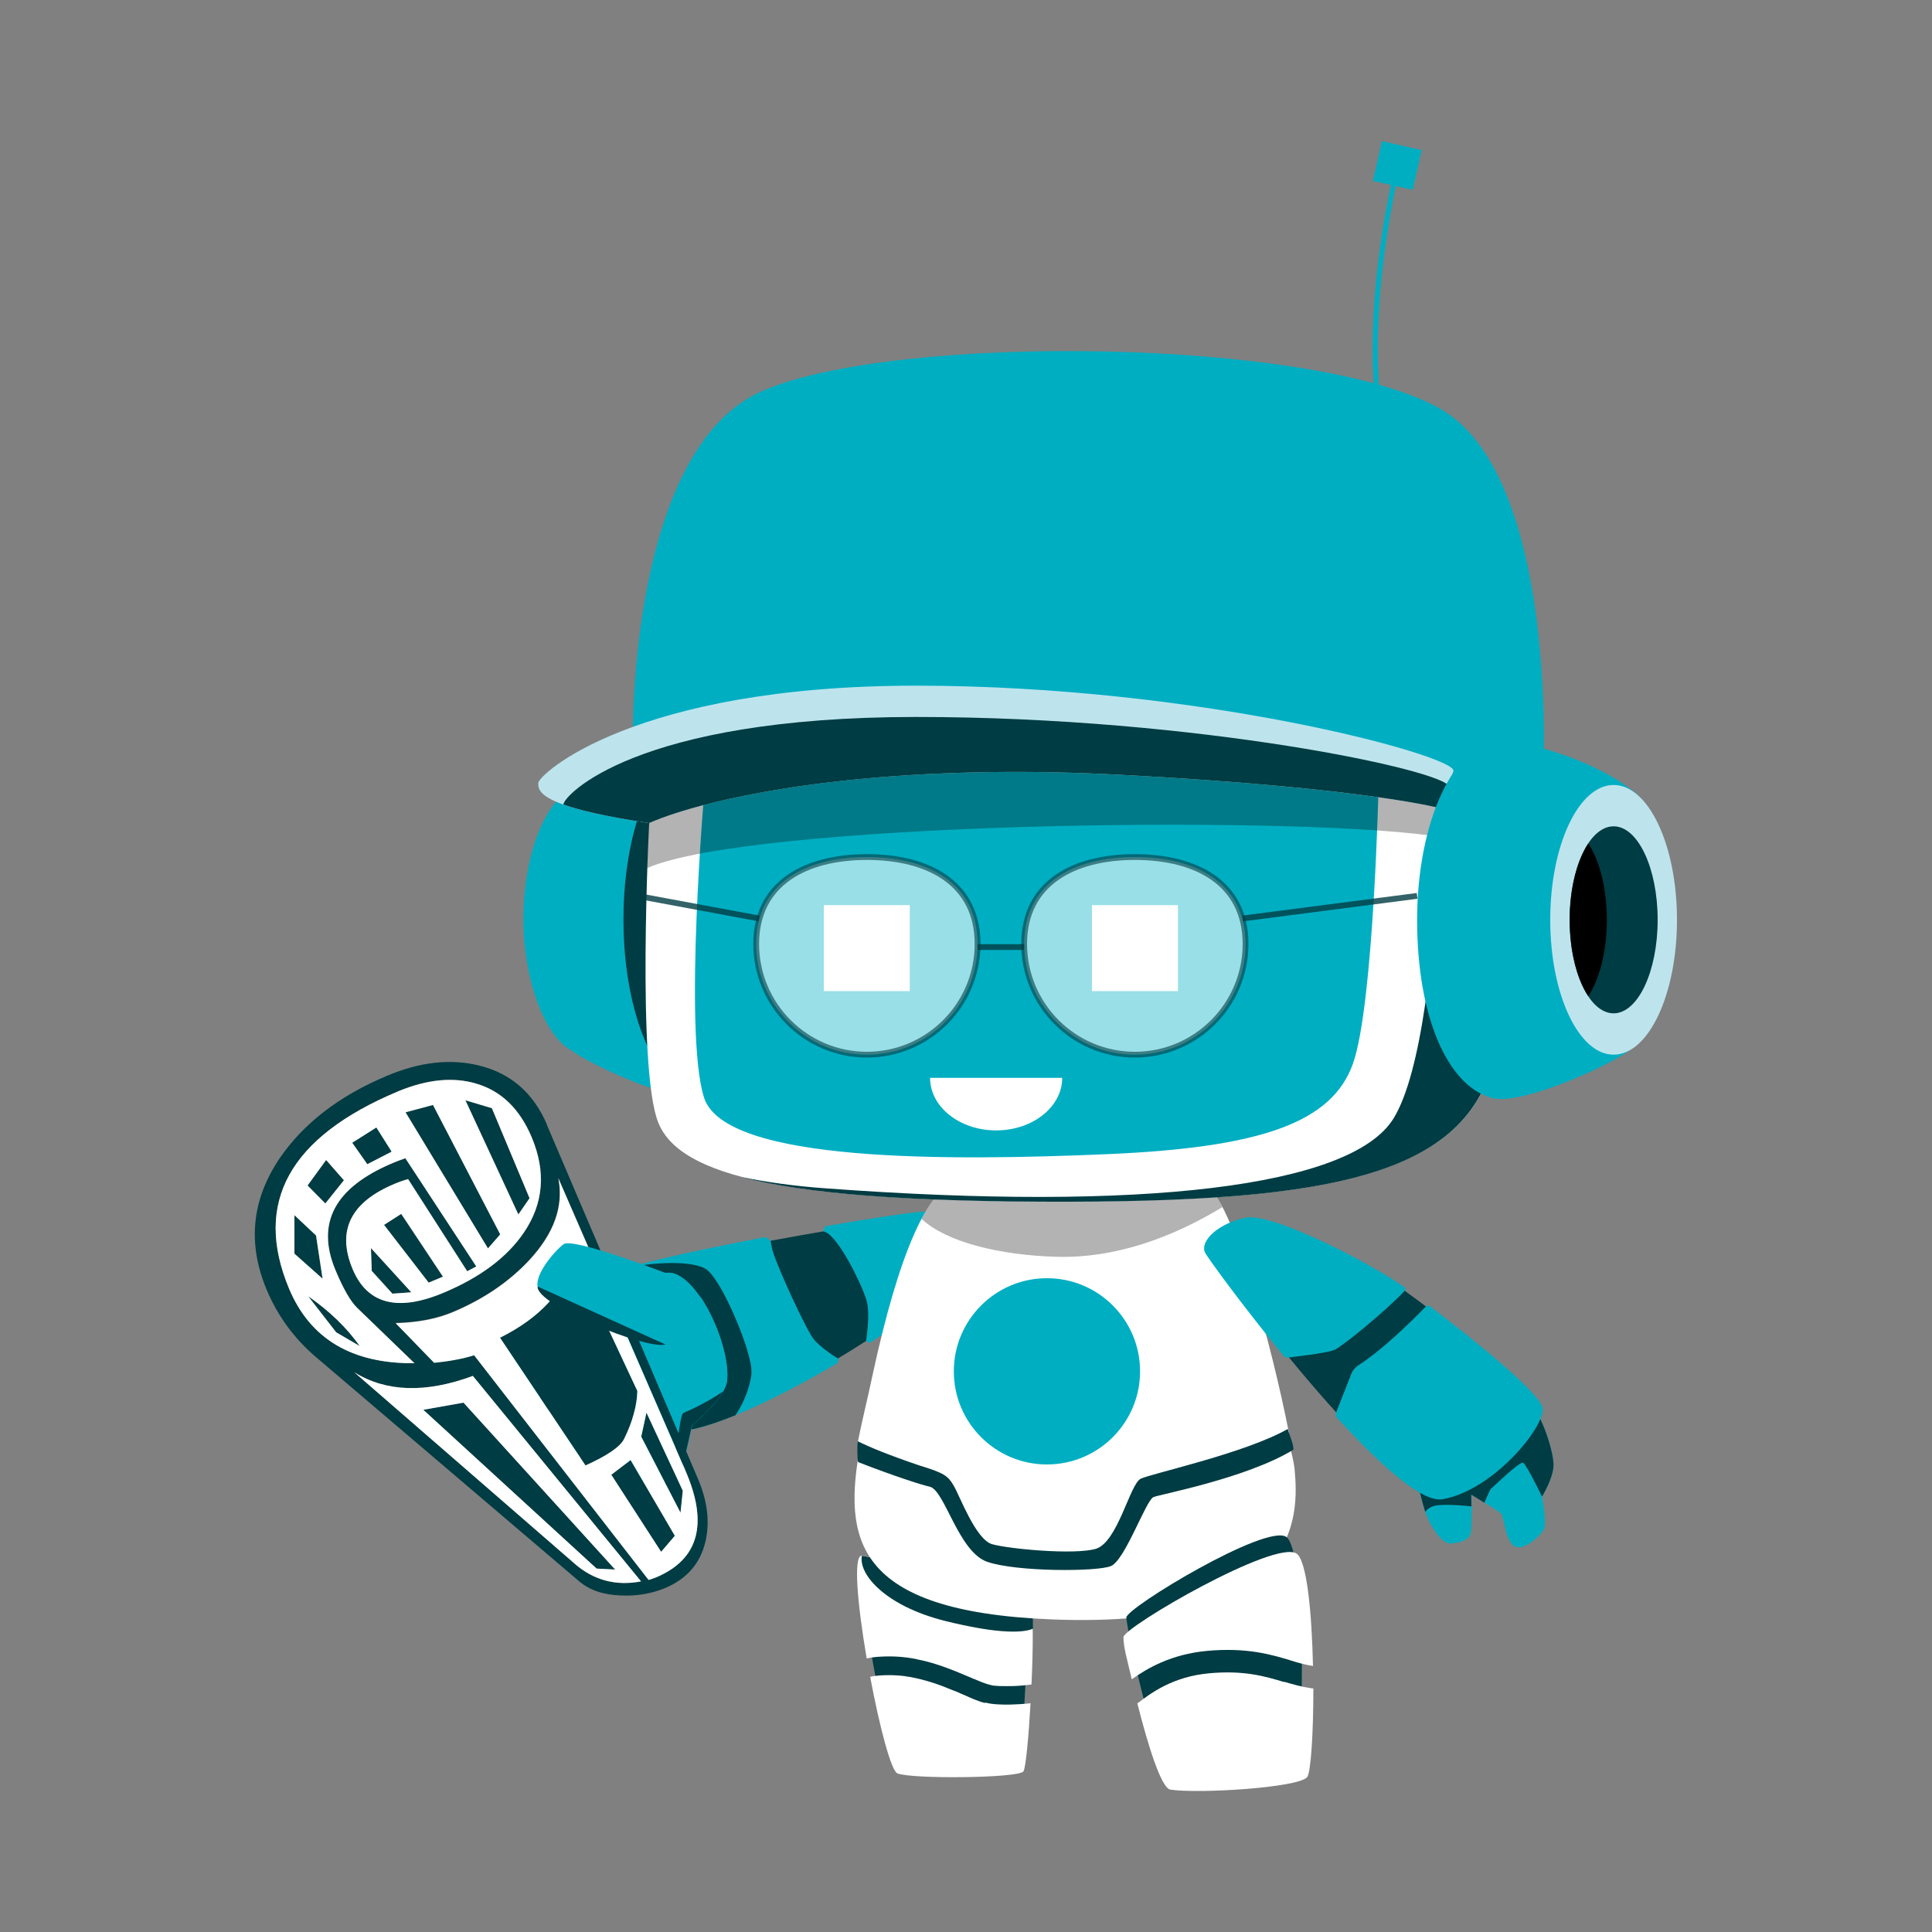 <?xml version="1.0" encoding="UTF-8"?>
<svg xmlns="http://www.w3.org/2000/svg" version="1.1" viewBox="0 0 1000 1000">
  <rect x="0" y="0" width="1000" height="1000" fill="#808080" stroke="none"/>
  <defs>
    <style>
      .cls-1, .cls-2, .cls-3, .cls-4, .cls-5, .cls-6, .cls-7 {
        stroke-width: 0px;
      }

      .cls-1, .cls-4 {
        fill: #000;
      }

      .cls-8 {
        isolation: isolate;
      }

      .cls-9 {
        stroke: #00aec2;
        stroke-linecap: round;
        stroke-width: 2.6px;
      }

      .cls-9, .cls-10, .cls-11 {
        stroke-miterlimit: 10;
      }

      .cls-9, .cls-11 {
        fill: none;
      }

      .cls-10 {
        opacity: .6;
      }

      .cls-10, .cls-11 {
        stroke: #003c43;
        stroke-width: 3px;
      }

      .cls-10, .cls-7 {
        fill: #fff;
      }

      .cls-2 {
        fill: #bde4ed;
      }

      .cls-11 {
        opacity: .8;
      }

      .cls-3 {
        fill: #394f54;
      }

      .cls-4 {
        fill-opacity: .3;
        mix-blend-mode: multiply;
      }

      .cls-5 {
        fill: #00aec2;
      }

      .cls-6 {
        fill: #003c43;
      }
    </style>
  </defs>
  <g class="cls-8">
    <g id="Layer_4" data-name="Layer 4">
      <g>
        <g>
          <path class="cls-9" d="M722.9,88.5s-21.4,85.9-4.8,147.1"/>
          <path class="cls-6" d="M475.5,630.3c-3.1-1.6-147,22.4-156.5,31.8-9.5,9.4,3.8,67.7,29.1,75.1,25.3,7.3,139.3-62,143.7-80.4,4.4-18.4-16.2-26.5-16.2-26.5Z"/>
          <path class="cls-5" d="M433.9,703.2c-4.2-2.3-9.4-6.4-12.2-9.4-4.3-4.7-19.4-38.4-21.6-45.8-.6-2-1-4-1.2-5.8l-2.6-1.9c-38.7,7.3-77.3,15.8-82.2,20.6-10.1,9.9,4,71.6,30.8,79.4,14,4.1,53.5-14,88.8-34.9l.3-2.2Z"/>
          <path class="cls-6" d="M388.9,710.5c.9-9.5-15.1-47.9-23.3-53.5-6.7-4.6-27.9-4-42.2-.3-4.8,1.6-8.1,3-9.3,4.2-10.1,9.9,4,71.6,30.8,79.4,6.9,2,20-1.4,35.8-7.8,5.5-8.2,7.8-16.7,8.3-21.9Z"/>
          <path class="cls-5" d="M362.5,671.5s-8.6-13.7-17.3-12.7c-8.7,1-17,4.6-17,4.6,0,0-31.6-23.1-36.5-19.4-4.9,3.7-15.2,15.9-13.3,22.4,1.9,6.5,20.4,10.6,20.4,10.6,0,0-41.4,24.1-40.8,31.4.6,7.4,9.6,23.6,16.5,23.9,6.9.2,25.5-12.5,25.5-12.5,0,0-12.3,18.6-12.9,23.7-.6,5.2,7.3,14.9,15.9,16.1,8.6,1.2,22.1-15.2,22.1-15.2,0,0-3.2,17.2,1.1,19.9,4.2,2.7,22.6,9,25.5,0,2.9-9,6.5-26.6,6.5-26.6,0,0,16.4-13.3,18-22.3,1.6-9-3.3-28.6-13.6-44.1Z"/>
          <path class="cls-5" d="M362.5,671.5s-8.6-13.7-17.3-12.7c-8.7,1-17,4.6-17,4.6,0,0-31.6-23.1-36.5-19.4-4.9,3.7-15.2,15.9-13.3,22.4,1.9,6.5,20.4,10.6,20.4,10.6,0,0-41.4,24.1-40.8,31.4.6,7.4,9.6,23.6,16.5,23.9,6.9.2,25.5-12.5,25.5-12.5,0,0-12.3,18.6-12.9,23.7-.6,5.2,7.3,14.9,15.9,16.1,8.6,1.2,22.1-15.2,22.1-15.2,0,0-3.2,17.2,1.1,19.9,4.2,2.7,22.6,9,25.5,0,2.9-9,6.5-26.6,6.5-26.6,0,0,16.4-13.3,18-22.3,1.6-9-3.3-28.6-13.6-44.1Z"/>
          <path class="cls-6" d="M351.6,764.4c2.9-9,6.5-26.6,6.5-26.6,0,0,11.6-9.4,16.3-17.7-8.6,6-19,10.6-20.4,11.1-2.2.9-1.7,9.1-6,26.3-1.1,4.4-2.8,8.3-5,11.5,4,0,7.5-1.2,8.6-4.7Z"/>
          <path class="cls-6" d="M292.8,754.5c2.8,2.6,6.4,4.7,10.1,5.2,7.5,1,18.7-11.3,21.5-14.5,2.3-7.5,5.4-13.1,5.4-13.1,0,0-17.7,17.3-26.3,21.6-2.9,1.4-6.8,1.5-10.6.8Z"/>
          <path class="cls-6" d="M274.5,732.4c6.4.2,22.6-10.6,25.1-12.3,4.2-4.1,7.3-7,7.3-7,0,0-25.1,11.3-40.2,13.9,2.5,3.1,5.3,5.3,7.8,5.4Z"/>
          <path class="cls-5" d="M479.7,627.2c-1.2-.7-24.2,2.6-52.6,7.5l-1.1,2.6c.3,0,.7.2.9.3,6.9,2.2,19,26.8,21.6,35.4,1.6,5.3.7,14.7-.2,21.1l1.8,1c25-16.1,44.8-32.2,46.7-39.8,4.6-19.4-17.2-28.1-17.2-28.1Z"/>
          <g>
            <g>
              <path class="cls-6" d="M449.1,809.4c2.9-.3,78.3,19.5,81.2,24.2,3,4.7-.9,76.3-3.5,79.6-2.6,3.3-53.9,3.7-60.6.9-6.7-2.8-25.7-103.8-17.2-104.7Z"/>
              <path class="cls-7" d="M474.3,858.8c10.3,1.9,19.9,6,29.5,10.1.3.1.5.2.8.3.4.2.8.3,1.2.5.8.3,1.6.7,2.4,1,1.5.6,3.1,1.1,4.7,1.5.5.1,1,.2,1.4.3,1.3,0,.5,0,0,0,0,0,0,0,0,0,0,0,0,0-.1,0,.2,0,.4,0,.6,0,1,.1,1.9.2,2.9.2,2.3.1,4.5,0,6.8,0,3.2-.1,6.3-.4,9.4-.8.9-19.4,1-38.2-.5-40.6-3.2-5-84.4-26.4-87.5-26.1-4.4.5-1.9,26.4,2.7,53.2,2.3-.5,4.6-.8,6.9-.9,6.2-.4,12.5,0,18.6,1.2Z"/>
              <path class="cls-7" d="M510,881.5c-3.8-.9-7.4-2.6-11-4.2-1-.4-2-.8-3-1.3-.5-.2-.9-.4-1.4-.6-.2,0-.4-.2-.6-.2-2.2-.9-4.5-1.8-6.8-2.7-4.9-1.8-9.9-3.3-15.1-4.3-.8-.2-1.6-.3-2.4-.4-.4,0-.7-.1-1.1-.2,0,0,0,0,0,0-1.4-.2-2.8-.3-4.1-.4-2.9-.2-5.9-.2-8.8,0-.7,0-1.3.1-2,.2,0,0-.2,0-.4,0,0,0-.2,0-.3,0-.9.2-1.8.3-2.6.5,4.7,25.2,10.8,48.7,14.1,50,7.2,3,62.5,2.5,65.2-1,1.2-1.6,2.7-17.5,3.7-35.3-3.6.4-7.2.6-10.8.7-4.3,0-8.7,0-12.8-1.1Z"/>
            </g>
            <path class="cls-6" d="M489.2,839c23.8,5.9,38.9,6.8,45.5,4,0-6.2-.4-10.6-1.1-11.6-3.2-5-84.4-26.4-87.5-26.1-1.8,9.5,12,25.9,43.1,33.7Z"/>
          </g>
          <path class="cls-7" d="M670.1,760.6c-.3-3.6-2.8-15.2-6.8-25.3-24.3,14.8-71.3,25-74.5,26.5-3.9,1.7-14.5,36.1-21.9,39.1-7.3,3-35.6.9-50.6-4.3-15.1-5.2-17.9-38-25.6-39.7-4.1-.9-26.7-1.1-45.5-8.3-8.6,47.2-4.1,85.5,99.2,89.6,129.6,5.2,127.9-53.8,125.7-77.5Z"/>
          <path class="cls-7" d="M623.2,612.5c-18.1-9-129.2,0-129.2,0-13.3,3.4-28.4,34-42.6,100.3-2.4,11.4-5.2,22.5-7.3,33.1-.5,2.7.9,5.4,3.5,6.4,17.5,6.8,35.4,13.5,39.1,14.3,7.8,1.7,12.1,31,27.1,36.2,15.1,5.2,51.2,5.2,58.6,2.2,7.3-3,18.1-34,22-35.7,3.1-1.4,45.5-9.8,70.4-23.6,1.7-.9,2.6-2.9,2.2-4.8-8-41-28.8-120.9-43.7-128.3Z"/>
          <path class="cls-6" d="M666.6,739.6c-22,12.6-70.7,23.1-76.2,25.8-5.6,2.8-11.9,33-23.3,36.3-11.4,3.2-44.9,0-53.5-2.4-8.6-2.4-16.8-25-19.9-30.2-3-5.2-5-6.7-17.9-10.6-15.3-5.2-25.4-9.3-31.8-12.5-.3,1.6-.4,9.2.2,10.8,18.8,7.3,32.9,11.8,37,12.7,7.8,1.7,14.8,33.7,29.8,38.9,15.1,5.2,56.7,5.2,64,2.2,7.3-3,18.1-34,22-35.7,3.2-1.4,48.1-9.7,72.4-24.5.5-2.3-2.5-8.8-2.8-10.6Z"/>
          <path class="cls-4" d="M623.2,612.5c-18.1-9-129.2,0-129.2,0-5.4,1.4-11.2,7.3-17,18.4,13,12.1,40.4,18.7,69.3,19.6,31.3,1,61-10.3,86.4-25.7-3.3-6.4-6.5-10.8-9.5-12.3Z"/>
          <path class="cls-3" d="M565.7,582.8c-68,3-108.8,40.1-37.6,39,71.1-1,148.8-43.9,37.6-39Z"/>
          <circle class="cls-5" cx="541.9" cy="709.8" r="48.2"/>
          <path class="cls-5" d="M327.6,380.2s-1.9-147.3,66.5-177.6c68.5-30.4,286.8-27.8,351.4,9,64.6,36.8,54.3,208,51,215.1-3.2,7.1-468.9-46.5-468.9-46.5Z"/>
          <g>
            <path class="cls-5" d="M361.8,383.4c-4.6-1.1-46.4,7.8-69.4,27.1,0,0,0,0-.1.1-12.5,9.9-21.4,35.4-21.4,65.4s10.6,60.1,24.8,67.7c11.7,8.6,58.9,29.8,72.3,24.1,0,0,.2,0,.3-.1,21-6.6,37.2-45.1,37.2-91.7s-19.5-92.7-43.6-92.7Z"/>
            <ellipse class="cls-6" cx="363.3" cy="476" rx="40.6" ry="91"/>
          </g>
          <path class="cls-7" d="M336,426s-6.5,127,4.7,155c11.2,28,66.7,41.3,214,40.9,147.3-.4,212.3-17.2,220.9-85.7,8.6-68.5,5.6-116.7,5.6-116.7,0,0-68.9-34-217.9-31.9-149,2.2-223.5,32.3-227.4,38.3Z"/>
          <path class="cls-5" d="M364.8,406.6s-11.2,127.5-.4,161.5c10.8,34,128.3,32.7,208.4,29.3,80.1-3.4,116.7-16.4,127.5-46.9,10.8-30.6,13.3-145.5,13.3-145.5,0,0-165.8-27.6-348.8,1.7Z"/>
          <path class="cls-4" d="M335.9,420.6l-.9,28.7c53.2-23.3,325-27.6,405.7-16.8.4-11,11.6-23.4,11.6-23.4,0,0-285.1-54.2-416.4,11.5Z"/>
          <path class="cls-2" d="M752.3,398.9l-2.4,8.4-3.2,11.4s-37-10.8-167.1-17.7c-130-6.9-214.4,12.1-243.7,25-.9-.1-1.8-.3-2.7-.4-20.8-3.2-33.7-6.3-41.7-9.2-12.9-4.6-12.9-8.5-12.9-11.1,0-4.3,49.5-50.4,195.5-50.4s277.3,35.7,278.2,43.9Z"/>
          <path class="cls-6" d="M750,407.3l-3.2,11.4s-37-10.8-167.1-17.7c-130-6.9-214.4,12.1-243.7,25-.9-.1-1.8-.3-2.7-.4-20.8-3.2-33.7-6.3-41.7-9.2,0-4.3,36.6-45.3,182.6-45.3s274.9,27.9,275.8,36.1Z"/>
          <path class="cls-6" d="M745.3,434.2c-2.8,58.1-9.4,121-24,144.7-22,35.7-130.9,48.2-293.7,36.2-16.8-1.2-31.3-3.3-43.9-5.9,33.1,8.8,87.2,13,170.9,12.8,147.3-.4,212.3-17.2,220.9-85.7,8.6-68.5,5.6-116.7,5.6-116.7,0,0-11.7,21.3-35.9,14.6Z"/>
          <g>
            <path class="cls-5" d="M846.5,410.5c-23-19.4-64.8-28.2-69.4-27.1-24.1,0-43.6,41.5-43.6,92.7s16.2,85.1,37.2,91.7c0,0,.2,0,.3.1,14.2,6,66.7-18.3,74.1-25.6,7.3-7.3,24.5-112.4,1.5-131.8Z"/>
            <ellipse class="cls-2" cx="835.2" cy="476.1" rx="32.8" ry="69.8"/>
            <ellipse class="cls-6" cx="835.2" cy="476.1" rx="22.8" ry="48.4"/>
            <path class="cls-1" d="M812.5,476.1c0,16.3,3.8,30.8,9.6,39.5,5.8-8.8,9.6-23.2,9.6-39.5s-3.8-30.8-9.6-39.5c-5.8,8.8-9.6,23.2-9.6,39.5Z"/>
          </g>
          <path class="cls-6" d="M605.5,913.4c-7.9-1.3-22.5-71.2-22.5-76.2s72.9-49.1,82.9-41.6c10,7.5,9.2,106.2,5,111.6-4.2,5.4-52.5,8.3-65.4,6.2Z"/>
          <path class="cls-7" d="M664.6,870.6c-9.7-2.9-20.7-6.2-38.8-4.5-18.7,1.7-30.1,10.2-37.1,15.6,5.3,21,12.3,43.9,17.1,44.6,14,2.2,66.3-.9,70.8-6.5,1.9-2.4,3.2-22.8,3.2-45.9-.6,0-1.2,0-1.7-.2-4.5-.6-8.8-1.9-13.4-3.2Z"/>
          <path class="cls-7" d="M668.2,859.5c4.2,1.3,7.9,2.3,11.4,2.8-.6-27.1-3.1-54.2-8.4-58.1-10.8-7.8-89.7,38-89.7,43.2s1.7,10.6,4.3,21.8c8.1-5.8,20.6-13,38.9-14.7,20.6-1.9,33.4,1.9,43.6,5Z"/>
          <g>
            <path class="cls-5" d="M732.9,763.3s3.6,18.2,6.9,24.3c3.2,6.1,7.4,11.6,11.3,11.3,3.9-.3,9.2-1.5,10.1-5.3.9-3.8.4-20,.4-20,0,0,14,8.4,15.4,9.9,1.4,1.4,2.3,15.2,7.4,17.1,5.1,1.9,14-6.6,15-9.8,1-3.1-1.2-16.3-1.2-16.3,0,0,5.8-9.3,5.9-16.3.1-6.9-8-35.6-19.5-36.6-11.6-1-51.6,41.7-51.6,41.7Z"/>
            <path class="cls-6" d="M784.5,721.6c-11.6-1-51.6,41.7-51.6,41.7,0,0,2.3,11.4,4.8,19.2.9-1.2,2.4-2.4,4.5-3,4.2-1.2,14.7-.3,19.4.2,0-3.4-.1-6.1-.1-6.1,0,0,3.2,2,6.8,4.2,1.1-2.5,3-7,3.4-7.2.6-.4,14.6-14.1,16.6-13.5,1.3.4,6.5,10.7,9.9,17.6,0-.2,0-.2,0-.2,0,0,5.8-9.3,5.9-16.3.1-6.9-8-35.6-19.5-36.6Z"/>
            <path class="cls-6" d="M627.2,650.1c1.7,4.5,92.7,127.1,118.1,122.8,25.4-4.3,51.4-36.4,49.7-45.4-1.7-9-50.4-47-69.6-60.6-15.4-11-64.6-36.7-78-33.9-13.4,2.7-22.5,11.3-20.2,17.1Z"/>
            <path class="cls-5" d="M690.6,698.8c4.1-1.9,25.9-19.5,36.5-30.7.5-.5.4-1.3-.2-1.8-.4-.3-.7-.5-1-.7-16.1-11.5-67.3-38.2-81.2-35.3-14,2.9-23.4,11.7-21.1,17.8.8,2,18.7,26.7,40.9,53.8.5.6,1.3.9,2,.8,10.2-1.2,21.3-2.7,24-4Z"/>
            <path class="cls-5" d="M738.1,676.2c-9.5,9.7-23.5,23.1-34.9,30.4-1.7,1.1-3.1,2.7-3.8,4.6l-7.9,20.1c-.3.8-.1,1.7.4,2.4,22.3,24.4,44,44.1,54.7,42.3,26.4-4.5,53.6-38,51.8-47.3-1.4-7.6-35-35-58.3-52.6-.6-.5-1.5-.4-2,.2Z"/>
          </g>
          <rect class="cls-5" x="712.7" y="75" width="21.1" height="21.1" transform="translate(36.5 -156.8) rotate(12.7)"/>
          <rect class="cls-7" x="426.4" y="468.5" width="44.5" height="44.5"/>
          <rect class="cls-7" x="565.2" y="468.5" width="44.5" height="44.5"/>
          <g>
            <path class="cls-6" d="M168.8,600.4l-9.6,13.2,9.2,9.3,9.6-12-9.2-10.5ZM152.4,628.9v19.9s14.5,12.9,14.5,12.9l-3.4-22.4-11.1-10.5ZM194.9,583.5l-12.5,7.9,7.8,11.1,12.6-6.5-7.9-12.5ZM159.4,670.9l14.6,18.8,12,7c-6.7-9.5-15.6-18.1-26.7-25.8ZM192,646l.4,11.8,10.7,11.8,9.8-.7-20.9-22.9ZM207.6,628.3l-8.9,5.7,23.1,29.9,7.4-3.1-21.6-32.5ZM224.1,572l-14.2,3.8,42.7,70.5,6.3-7.2-34.8-67ZM240.9,569.5l27.4,59.1,5.8-8.4-19.5-46.6-13.7-4.1ZM297.4,650.5c-5.1,17.7-18,31.6-38.6,41.9l44.2,66c11.3-5.1,18-9.6,20-13.7,4.4-8.9,6.7-17.1,6.9-24.8l-32.5-69.5ZM239.9,726l-20.8,3.7,89.7,82.2,9.6.5-78.5-86.4ZM326.4,755.8l-10,7.6,25.8,39.9,7.1-8.3-22.9-39.2ZM334.6,731.2l-2.7,12.4,20.4,39.5,1.2-11.5-18.8-40.4ZM240.9,569.5l27.4,59.1,5.8-8.4-19.5-46.6-13.7-4.1ZM224.1,572l-14.2,3.8,42.7,70.5,6.3-7.2-34.8-67ZM194.9,583.5l-12.5,7.9,7.8,11.1,12.6-6.5-7.9-12.5ZM207.6,628.3l-8.9,5.7,23.1,29.9,7.4-3.1-21.6-32.5ZM192,646l.4,11.8,10.7,11.8,9.8-.7-20.9-22.9ZM168.8,600.4l-9.6,13.2,9.2,9.3,9.6-12-9.2-10.5ZM152.4,628.9v19.9s14.5,12.9,14.5,12.9l-3.4-22.4-11.1-10.5ZM159.4,670.9l14.6,18.8,12,7c-6.7-9.5-15.6-18.1-26.7-25.8ZM239.9,726l-20.8,3.7,89.7,82.2,9.6.5-78.5-86.4ZM334.6,731.2l-2.7,12.4,20.4,39.5,1.2-11.5-18.8-40.4ZM297.4,650.5c-5.1,17.7-18,31.6-38.6,41.9l44.2,66c11.3-5.1,18-9.6,20-13.7,4.4-8.9,6.7-17.1,6.9-24.8l-32.5-69.5ZM326.4,755.8l-10,7.6,25.8,39.9,7.1-8.3-22.9-39.2ZM159.4,670.9l14.6,18.8,12,7c-6.7-9.5-15.6-18.1-26.7-25.8ZM152.4,628.9v19.9s14.5,12.9,14.5,12.9l-3.4-22.4-11.1-10.5ZM168.8,600.4l-9.6,13.2,9.2,9.3,9.6-12-9.2-10.5ZM192,646l.4,11.8,10.7,11.8,9.8-.7-20.9-22.9ZM207.6,628.3l-8.9,5.7,23.1,29.9,7.4-3.1-21.6-32.5ZM194.9,583.5l-12.5,7.9,7.8,11.1,12.6-6.5-7.9-12.5ZM239.9,726l-20.8,3.7,89.7,82.2,9.6.5-78.5-86.4ZM224.1,572l-14.2,3.8,42.7,70.5,6.3-7.2-34.8-67ZM240.9,569.5l27.4,59.1,5.8-8.4-19.5-46.6-13.7-4.1ZM326.4,755.8l-10,7.6,25.8,39.9,7.1-8.3-22.9-39.2ZM297.4,650.5c-5.1,17.7-18,31.6-38.6,41.9l44.2,66c11.3-5.1,18-9.6,20-13.7,4.4-8.9,6.7-17.1,6.9-24.8l-32.5-69.5ZM334.6,731.2l-2.7,12.4,20.4,39.5,1.2-11.5-18.8-40.4ZM334.6,731.2l-2.7,12.4,20.4,39.5,1.2-11.5-18.8-40.4ZM297.4,650.5c-5.1,17.7-18,31.6-38.6,41.9l44.2,66c11.3-5.1,18-9.6,20-13.7,4.4-8.9,6.7-17.1,6.9-24.8l-32.5-69.5ZM326.4,755.8l-10,7.6,25.8,39.9,7.1-8.3-22.9-39.2ZM239.9,726l-20.8,3.7,89.7,82.2,9.6.5-78.5-86.4ZM240.9,569.5l27.4,59.1,5.8-8.4-19.5-46.6-13.7-4.1ZM224.1,572l-14.2,3.8,42.7,70.5,6.3-7.2-34.8-67ZM194.9,583.5l-12.5,7.9,7.8,11.1,12.6-6.5-7.9-12.5ZM207.6,628.3l-8.9,5.7,23.1,29.9,7.4-3.1-21.6-32.5ZM192,646l.4,11.8,10.7,11.8,9.8-.7-20.9-22.9ZM168.8,600.4l-9.6,13.2,9.2,9.3,9.6-12-9.2-10.5ZM152.4,628.9v19.9s14.5,12.9,14.5,12.9l-3.4-22.4-11.1-10.5ZM159.4,670.9l14.6,18.8,12,7c-6.7-9.5-15.6-18.1-26.7-25.8ZM159.4,670.9l14.6,18.8,12,7c-6.7-9.5-15.6-18.1-26.7-25.8ZM152.4,628.9v19.9s14.5,12.9,14.5,12.9l-3.4-22.4-11.1-10.5ZM168.8,600.4l-9.6,13.2,9.2,9.3,9.6-12-9.2-10.5ZM192,646l.4,11.8,10.7,11.8,9.8-.7-20.9-22.9ZM207.6,628.3l-8.9,5.7,23.1,29.9,7.4-3.1-21.6-32.5ZM194.9,583.5l-12.5,7.9,7.8,11.1,12.6-6.5-7.9-12.5ZM239.9,726l-20.8,3.7,89.7,82.2,9.6.5-78.5-86.4ZM224.1,572l-14.2,3.8,42.7,70.5,6.3-7.2-34.8-67ZM240.9,569.5l27.4,59.1,5.8-8.4-19.5-46.6-13.7-4.1ZM326.4,755.8l-10,7.6,25.8,39.9,7.1-8.3-22.9-39.2ZM297.4,650.5c-5.1,17.7-18,31.6-38.6,41.9l44.2,66c11.3-5.1,18-9.6,20-13.7,4.4-8.9,6.7-17.1,6.9-24.8l-32.5-69.5ZM334.6,731.2l-2.7,12.4,20.4,39.5,1.2-11.5-18.8-40.4ZM334.6,731.2l-2.7,12.4,20.4,39.5,1.2-11.5-18.8-40.4ZM329.9,720l-32.5-69.5c-5.1,17.7-18,31.6-38.6,41.9l44.2,66c11.3-5.1,18-9.6,20-13.7,4.4-8.9,6.7-17.1,6.9-24.8ZM316.4,763.4l25.8,39.9,7.1-8.3-22.9-39.2-10,7.6ZM239.9,726l-20.8,3.7,89.7,82.2,9.6.5-78.5-86.4ZM240.9,569.5l27.4,59.1,5.8-8.4-19.5-46.6-13.7-4.1ZM209.9,575.8l42.7,70.5,6.3-7.2-34.8-67-14.2,3.8ZM182.3,591.4l7.8,11.1,12.6-6.5-7.9-12.5-12.5,7.9ZM198.7,634l23.1,29.9,7.4-3.1-21.6-32.5-8.9,5.7ZM192.4,657.8l10.7,11.8,9.8-.7-20.9-22.9.4,11.8ZM168.8,600.4l-9.6,13.2,9.2,9.3,9.6-12-9.2-10.5ZM152.4,648.9l14.5,12.9-3.4-22.4-11.1-10.5v19.9ZM174.1,689.7l12,7c-6.7-9.5-15.6-18.1-26.7-25.8l14.6,18.8ZM283.1,582.1c-7-16.4-18.8-26.6-35.2-30.6-14.6-3.6-30.5-1.9-47.5,5.3-24.9,10.4-43.5,24.8-55.9,43.1-14.3,21.4-16.4,43.9-6.5,67.6,5.7,13.6,14.2,25.2,25.4,34.8l136.4,116.2c5.3,4.5,12.4,7,21.5,7.3,8.2.4,15.8-.9,22.9-3.8,11.4-4.8,18.4-12.9,21-24.4,2.3-10.2.9-21.2-4.3-33l-77.8-182.3ZM206,564.9c15-6.3,28.5-7.6,40.6-4,13,3.8,22.5,13.1,28.7,27.8,7.5,17.8,6.1,34.3-4.1,49.3-8.7,12.8-22.6,23.1-41.5,31.1-23.8,10-39.5,5.9-47.1-12.2-8.3-19.9-1.1-34.6,21.6-44.1,2.6-1.1,5-1.9,7.1-2.5l30.6,47.7,4.7-2.5-36.7-56c-2,.7-4.2,1.5-6.6,2.5-30,12.6-39.8,31-29.6,55.4,4.1,9.8,7.9,16.4,11.4,19.7l29.5,28.5c-32.4.3-54-12.6-64.9-38.6-18.7-44.5.1-78.6,56.4-102.1ZM297.5,809.4l-114.1-99.1c16.5,10.2,36.9,10.9,61.3,1.9l87.1,106.4c-13.1,2.4-24.5-.6-34.3-9.1ZM339.5,816.3c-1.1.5-2.3.9-3.8,1.3l-90.3-116.3c-5.7,1.7-12.6,3-20.7,3.9l-19.9-20.5c11.4-.3,21.3-2.2,29.6-5.7,15.7-6.6,28.8-15.4,39.3-26.6,13-14,18.1-28.2,15.3-42.7l65.7,151.1c12,27.6,7,46.1-15.2,55.4ZM331.9,743.6l20.4,39.5,1.2-11.5-18.8-40.4-2.7,12.4ZM329.9,720l-32.5-69.5c-5.1,17.7-18,31.6-38.6,41.9l44.2,66c11.3-5.1,18-9.6,20-13.7,4.4-8.9,6.7-17.1,6.9-24.8ZM316.4,763.4l25.8,39.9,7.1-8.3-22.9-39.2-10,7.6ZM274.1,620.2l-19.5-46.6-13.7-4.1,27.4,59.1,5.8-8.4ZM259,639l-34.8-67-14.2,3.8,42.7,70.5,6.3-7.2ZM219.1,729.7l89.7,82.2,9.6.5-78.5-86.4-20.8,3.7ZM202.8,596.1l-7.9-12.5-12.5,7.9,7.8,11.1,12.6-6.5ZM198.7,634l23.1,29.9,7.4-3.1-21.6-32.5-8.9,5.7ZM192.4,657.8l10.7,11.8,9.8-.7-20.9-22.9.4,11.8ZM178,611l-9.2-10.5-9.6,13.2,9.2,9.3,9.6-12ZM163.5,639.4l-11.1-10.5v19.9s14.5,12.9,14.5,12.9l-3.4-22.4ZM159.4,670.9l14.6,18.8,12,7c-6.7-9.5-15.6-18.1-26.7-25.8ZM159.4,670.9l14.6,18.8,12,7c-6.7-9.5-15.6-18.1-26.7-25.8ZM152.4,628.9v19.9s14.5,12.9,14.5,12.9l-3.4-22.4-11.1-10.5ZM168.8,600.4l-9.6,13.2,9.2,9.3,9.6-12-9.2-10.5ZM192,646l.4,11.8,10.7,11.8,9.8-.7-20.9-22.9ZM207.6,628.3l-8.9,5.7,23.1,29.9,7.4-3.1-21.6-32.5ZM194.9,583.5l-12.5,7.9,7.8,11.1,12.6-6.5-7.9-12.5ZM224.1,572l-14.2,3.8,42.7,70.5,6.3-7.2-34.8-67ZM240.9,569.5l27.4,59.1,5.8-8.4-19.5-46.6-13.7-4.1ZM239.9,726l-20.8,3.7,89.7,82.2,9.6.5-78.5-86.4ZM326.4,755.8l-10,7.6,25.8,39.9,7.1-8.3-22.9-39.2ZM297.4,650.5c-5.1,17.7-18,31.6-38.6,41.9l44.2,66c11.3-5.1,18-9.6,20-13.7,4.4-8.9,6.7-17.1,6.9-24.8l-32.5-69.5ZM334.6,731.2l-2.7,12.4,20.4,39.5,1.2-11.5-18.8-40.4ZM334.6,731.2l-2.7,12.4,20.4,39.5,1.2-11.5-18.8-40.4ZM297.4,650.5c-5.1,17.7-18,31.6-38.6,41.9l44.2,66c11.3-5.1,18-9.6,20-13.7,4.4-8.9,6.7-17.1,6.9-24.8l-32.5-69.5ZM326.4,755.8l-10,7.6,25.8,39.9,7.1-8.3-22.9-39.2ZM240.9,569.5l27.4,59.1,5.8-8.4-19.5-46.6-13.7-4.1ZM224.1,572l-14.2,3.8,42.7,70.5,6.3-7.2-34.8-67ZM239.9,726l-20.8,3.7,89.7,82.2,9.6.5-78.5-86.4ZM194.9,583.5l-12.5,7.9,7.8,11.1,12.6-6.5-7.9-12.5ZM207.6,628.3l-8.9,5.7,23.1,29.9,7.4-3.1-21.6-32.5ZM192,646l.4,11.8,10.7,11.8,9.8-.7-20.9-22.9ZM168.8,600.4l-9.6,13.2,9.2,9.3,9.6-12-9.2-10.5ZM152.4,628.9v19.9s14.5,12.9,14.5,12.9l-3.4-22.4-11.1-10.5ZM159.4,670.9l14.6,18.8,12,7c-6.7-9.5-15.6-18.1-26.7-25.8ZM159.4,670.9l14.6,18.8,12,7c-6.7-9.5-15.6-18.1-26.7-25.8ZM152.4,628.9v19.9s14.5,12.9,14.5,12.9l-3.4-22.4-11.1-10.5ZM168.8,600.4l-9.6,13.2,9.2,9.3,9.6-12-9.2-10.5ZM192,646l.4,11.8,10.7,11.8,9.8-.7-20.9-22.9ZM207.6,628.3l-8.9,5.7,23.1,29.9,7.4-3.1-21.6-32.5ZM194.9,583.5l-12.5,7.9,7.8,11.1,12.6-6.5-7.9-12.5ZM224.1,572l-14.2,3.8,42.7,70.5,6.3-7.2-34.8-67ZM240.9,569.5l27.4,59.1,5.8-8.4-19.5-46.6-13.7-4.1ZM239.9,726l-20.8,3.7,89.7,82.2,9.6.5-78.5-86.4ZM326.4,755.8l-10,7.6,25.8,39.9,7.1-8.3-22.9-39.2ZM297.4,650.5c-5.1,17.7-18,31.6-38.6,41.9l44.2,66c11.3-5.1,18-9.6,20-13.7,4.4-8.9,6.7-17.1,6.9-24.8l-32.5-69.5ZM334.6,731.2l-2.7,12.4,20.4,39.5,1.2-11.5-18.8-40.4ZM334.6,731.2l-2.7,12.4,20.4,39.5,1.2-11.5-18.8-40.4ZM297.4,650.5c-5.1,17.7-18,31.6-38.6,41.9l44.2,66c11.3-5.1,18-9.6,20-13.7,4.4-8.9,6.7-17.1,6.9-24.8l-32.5-69.5ZM326.4,755.8l-10,7.6,25.8,39.9,7.1-8.3-22.9-39.2ZM240.9,569.5l27.4,59.1,5.8-8.4-19.5-46.6-13.7-4.1ZM224.1,572l-14.2,3.8,42.7,70.5,6.3-7.2-34.8-67ZM239.9,726l-20.8,3.7,89.7,82.2,9.6.5-78.5-86.4ZM194.9,583.5l-12.5,7.9,7.8,11.1,12.6-6.5-7.9-12.5ZM207.6,628.3l-8.9,5.7,23.1,29.9,7.4-3.1-21.6-32.5ZM192,646l.4,11.8,10.7,11.8,9.8-.7-20.9-22.9ZM168.8,600.4l-9.6,13.2,9.2,9.3,9.6-12-9.2-10.5ZM152.4,628.9v19.9s14.5,12.9,14.5,12.9l-3.4-22.4-11.1-10.5ZM159.4,670.9l14.6,18.8,12,7c-6.7-9.5-15.6-18.1-26.7-25.8Z"/>
            <path class="cls-7" d="M246.6,560.9c-12.1-3.6-25.6-2.2-40.6,4-56.2,23.6-75,57.6-56.4,102.1,10.9,26,32.5,38.9,64.9,38.6l-29.5-28.5c-3.5-3.3-7.3-9.9-11.4-19.7-10.2-24.4-.3-42.8,29.6-55.4,2.4-1,4.7-1.9,6.6-2.5l36.7,56-4.7,2.5-30.6-47.7c-2.2.6-4.5,1.4-7.1,2.5-22.7,9.5-29.9,24.2-21.6,44.1,7.6,18.1,23.3,22.2,47.1,12.2,18.9-7.9,32.8-18.3,41.5-31.1,10.2-15,11.6-31.4,4.1-49.3-6.2-14.7-15.7-24-28.7-27.8ZM174.1,689.7l-14.6-18.8c11.1,7.7,20,16.3,26.7,25.8l-12-7ZM166.9,661.8l-14.5-12.9v-19.9s11.2,10.5,11.2,10.5l3.4,22.4ZM168.4,622.9l-9.2-9.3,9.6-13.2,9.2,10.5-9.6,12ZM190.1,602.6l-7.8-11.1,12.5-7.9,7.9,12.5-12.6,6.5ZM203.1,669.6l-10.7-11.8-.4-11.8,20.9,22.9-9.8.7ZM221.9,663.9l-23.1-29.9,8.9-5.7,21.6,32.5-7.4,3.1ZM252.6,646.2l-42.7-70.5,14.2-3.8,34.8,67-6.3,7.2ZM274.1,620.2l-5.8,8.4-27.4-59.1,13.7,4.1,19.5,46.6Z"/>
            <path class="cls-7" d="M244.7,712.2c-24.4,9-44.9,8.3-61.3-1.9l114.1,99.1c9.8,8.5,21.3,11.6,34.3,9.1l-87.1-106.4ZM219.1,729.7l20.8-3.7,78.5,86.4-9.6-.5-89.7-82.2Z"/>
            <path class="cls-7" d="M354.7,761l-65.7-151.1c2.9,14.5-2.2,28.7-15.3,42.7-10.5,11.1-23.6,20-39.3,26.6-8.3,3.5-18.2,5.4-29.6,5.7l19.9,20.5c8.1-.8,15-2.1,20.7-3.9l90.3,116.3c1.4-.4,2.7-.9,3.8-1.3,22.2-9.3,27.3-27.8,15.2-55.4ZM303,758.4l-44.2-66c20.7-10.3,33.5-24.2,38.6-41.9l32.5,69.5c-.2,7.6-2.5,15.8-6.9,24.8-2,4-8.6,8.6-20,13.7ZM342.2,803.2l-25.8-39.9,10-7.6,22.9,39.2-7.1,8.3ZM352.3,783.1l-20.4-39.5,2.7-12.4,18.8,40.4-1.2,11.5Z"/>
          </g>
          <path class="cls-5" d="M346.1,659.5s-49.5-19.2-54.4-15.5c-4.9,3.7-15.2,15.9-13.3,22.4,1.9,6.5,51.8,29,66,29.4,14.2.4,1.7-36.4,1.7-36.4Z"/>
          <path class="cls-6" d="M278.3,665.9l66.1,30c-10.2,2.8-67.2-20.6-66.1-30Z"/>
          <g>
            <path class="cls-10" d="M506,488.6c0,31.6-25.7,57.3-57.3,57.3s-57.3-25.7-57.3-57.3,25.7-45,57.3-45,57.3,13.3,57.3,45Z"/>
            <path class="cls-10" d="M644.7,488.6c0,31.6-25.7,57.3-57.3,57.3s-57.3-25.7-57.3-57.3,25.7-45,57.3-45,57.3,13.3,57.3,45Z"/>
            <line class="cls-11" x1="506" y1="490.2" x2="530.1" y2="490.2"/>
            <line class="cls-11" x1="643.2" y1="475.4" x2="733.5" y2="463.7"/>
            <line class="cls-11" x1="329.9" y1="463.7" x2="392.9" y2="475.4"/>
          </g>
        </g>
        <path class="cls-7" d="M549.8,557.9c0,15-15.3,27.2-34.2,27.2-18.9,0-34.2-12.2-34.2-27.2h68.5Z"/>
      </g>
    </g>
  </g>
</svg>